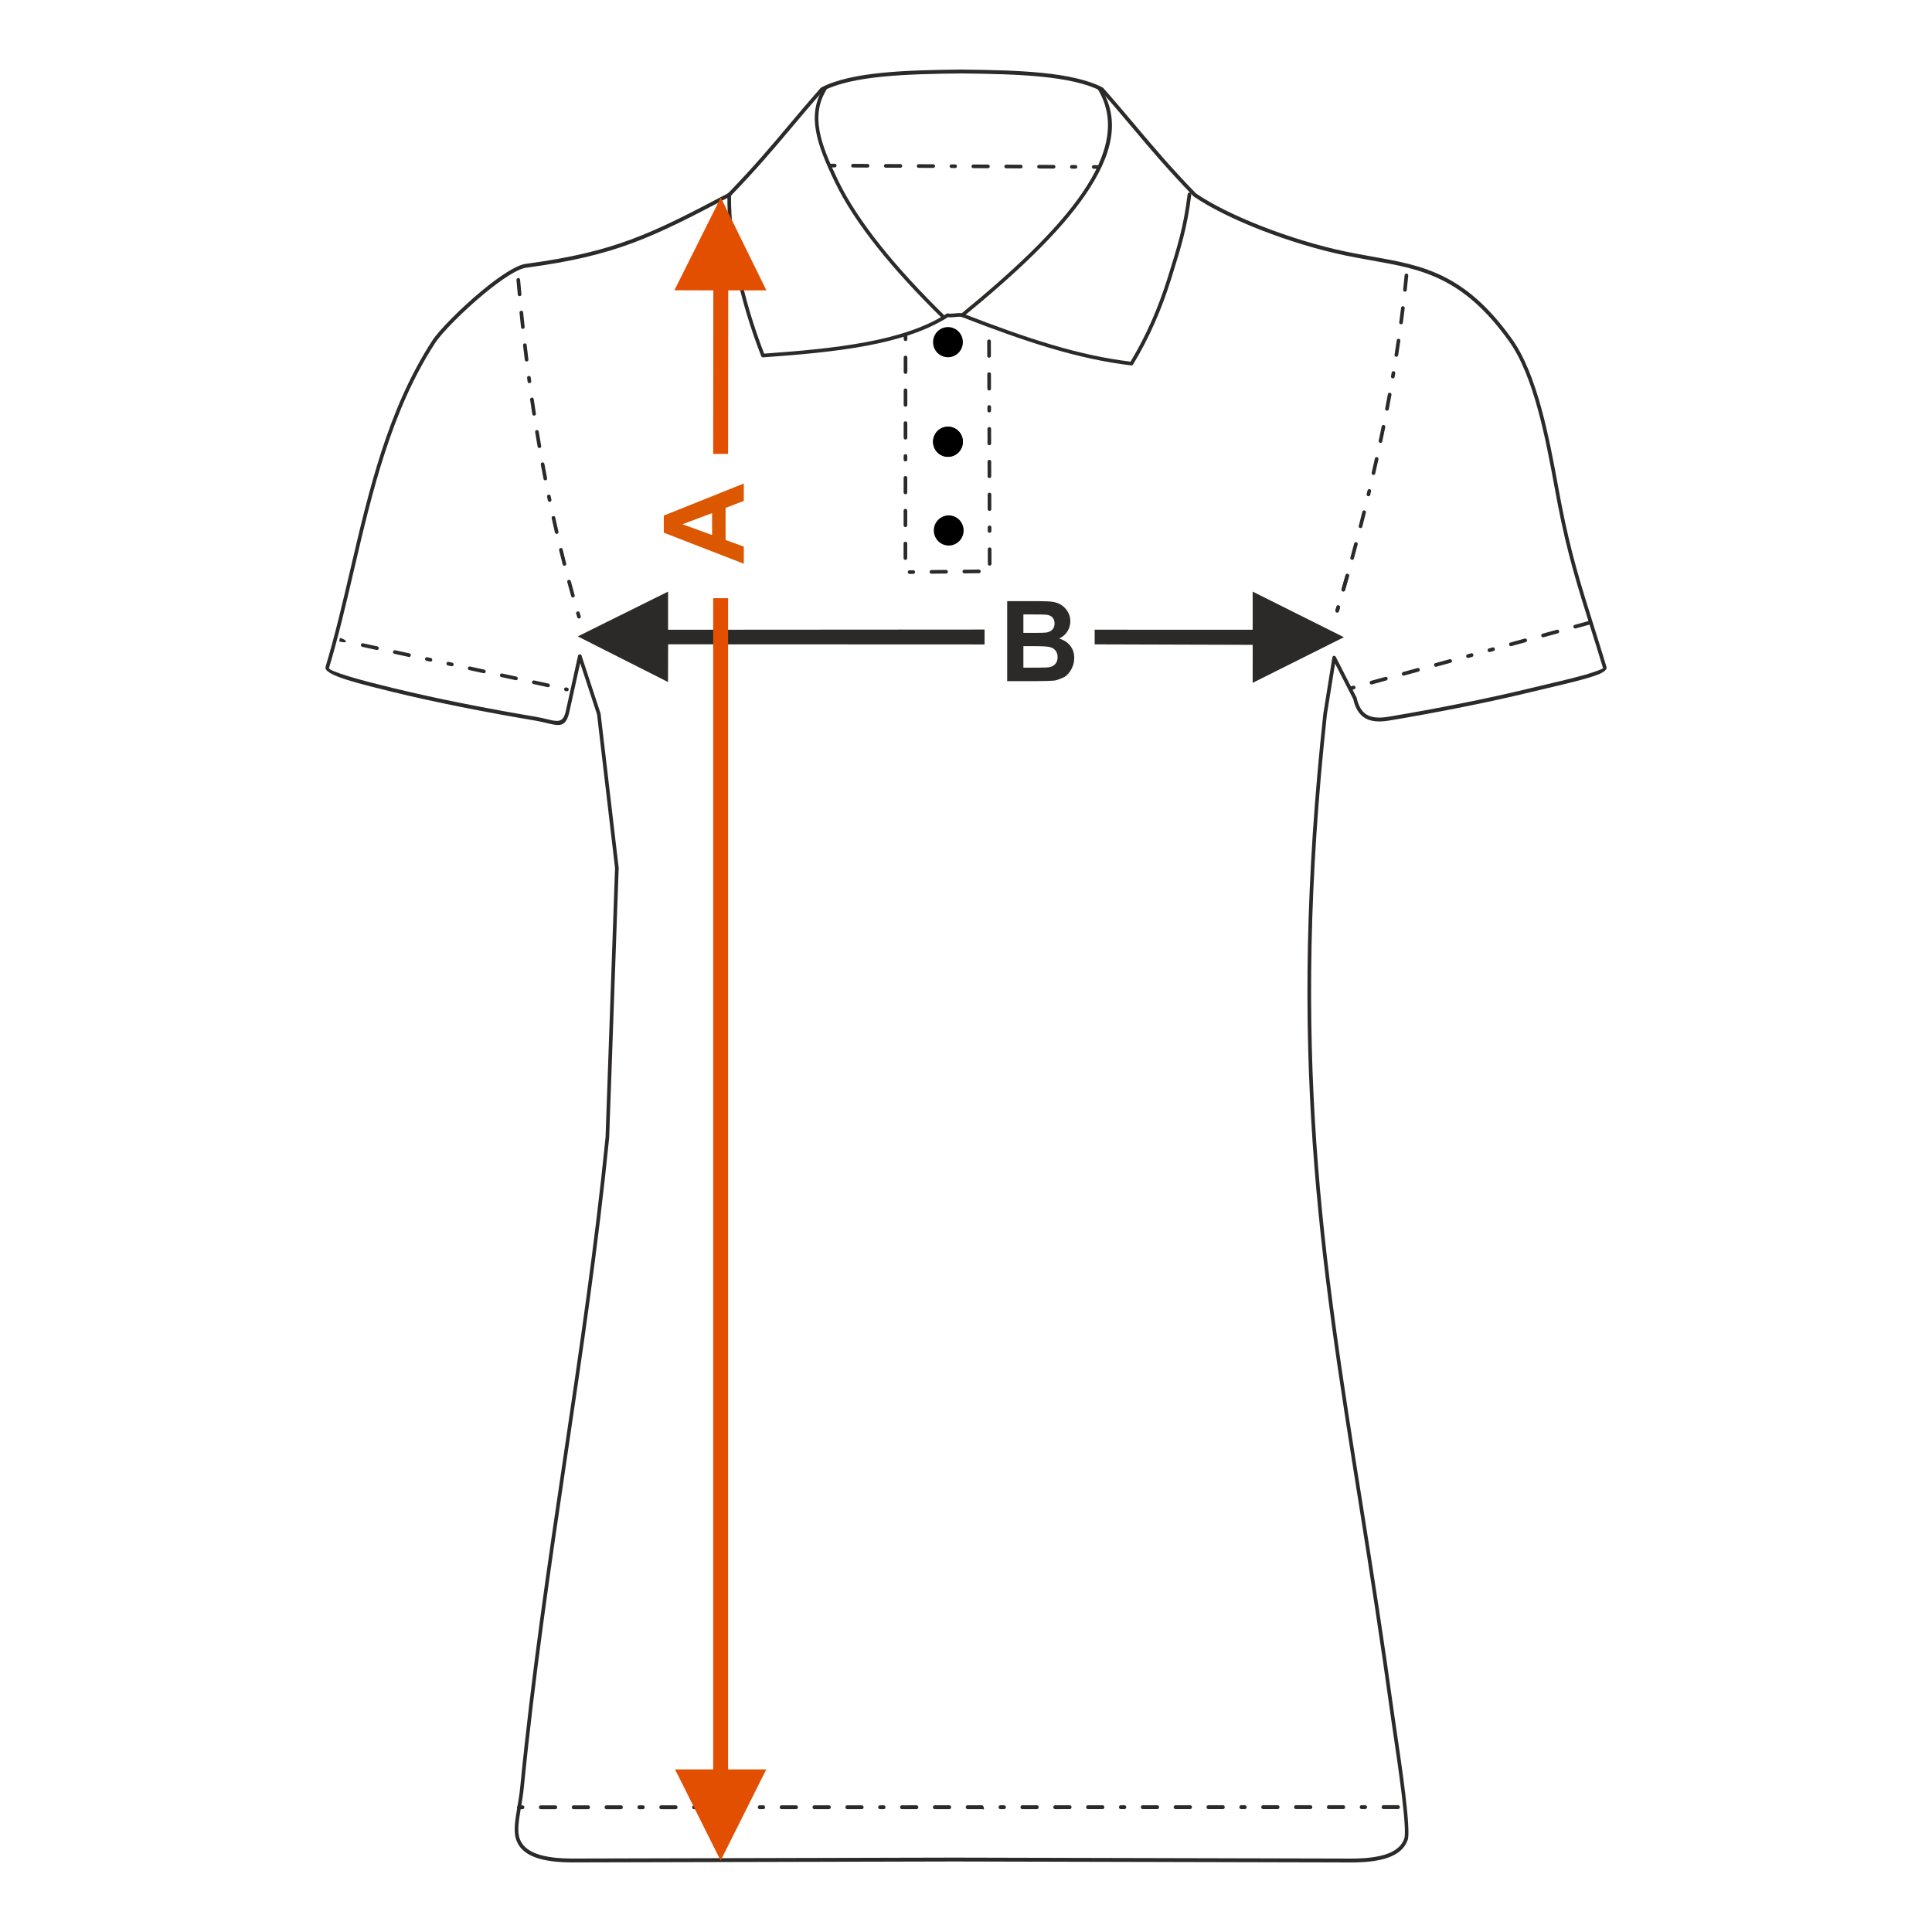 <?xml version="1.0" encoding="UTF-8"?>
<!DOCTYPE svg PUBLIC "-//W3C//DTD SVG 1.1//EN" "http://www.w3.org/Graphics/SVG/1.1/DTD/svg11.dtd">
<!-- Creator: CorelDRAW 2017 -->
<svg xmlns="http://www.w3.org/2000/svg" xml:space="preserve" width="1000px" height="1000px" version="1.1" style="shape-rendering:geometricPrecision; text-rendering:geometricPrecision; image-rendering:optimizeQuality; fill-rule:evenodd; clip-rule:evenodd"
viewBox="0 0 1000 1000"
 xmlns:xlink="http://www.w3.org/1999/xlink">
 <defs>
  <style type="text/css">
   <![CDATA[
    .fil4 {fill:none}
    .fil0 {fill:#2B2A29}
    .fil1 {fill:black}
    .fil2 {fill:#2B2A29;fill-rule:nonzero}
    .fil3 {fill:#2B2A29;fill-rule:nonzero}
    .fil5 {fill:#DB5800;fill-rule:nonzero}
    .fil6 {fill:#E34F00;fill-rule:nonzero}
   ]]>
  </style>
 </defs>
 <g id="Ebene_x0020_1">
  <path class="fil0" d="M497.814 38.025c-0.052,-0.001 -0.104,-0.005 -0.154,-0.015 -14.364,0.145 -28.475,0.437 -40.91,1.678 -12.375,1.235 -23.082,3.411 -30.706,7.32 -6.456,7.32 -11.724,13.58 -16.775,19.58 -9.105,10.819 -17.508,20.801 -31.194,34.993 -0.075,0.08 -0.16,0.142 -0.252,0.188 -20.096,10.592 -34.863,18.235 -50.421,24.015 -15.576,5.786 -31.9,9.691 -55.08,12.791 -4.658,0.623 -12.994,6.276 -21.435,13.231 -11.043,9.098 -22.168,20.367 -25.585,25.628 -22.872,35.21 -32.674,77.236 -42.188,118.027 -4.006,17.172 -7.96,34.128 -12.825,50.303 -0.236,0.786 4.054,2.4 10.197,4.304 6.646,2.061 15.411,4.231 23.283,6.15 11.236,2.739 23.11,5.308 34.449,7.587 14.729,2.961 28.537,5.432 38.9,7.159 2.279,0.379 4.257,0.856 5.993,1.274 5.554,1.339 8.37,2.016 9.739,-4.179l6.337 -28.647c0.118,-0.541 0.625,-0.878 1.132,-0.752 0.345,0.086 0.601,0.363 0.692,0.704l9.816 29.841c0.023,0.07 0.038,0.139 0.046,0.21l9.343 79.724c0.01,0.077 0.009,0.155 0.002,0.231l-4.919 139.513c-5.571,55.801 -13.712,110.724 -21.869,165.765 -8.321,56.138 -16.661,113.189 -22.311,170.687 -0.359,3.653 -0.952,7.146 -1.504,10.408 -1.093,6.458 -2.03,11.991 -0.637,15.933 1.27,3.593 4.199,6.148 8.719,7.814 4.692,1.731 11.065,2.504 19.04,2.486l202.49 -0.497c0.072,0 0.143,0.009 0.212,0.026l199.644 0.489c7.976,0.019 14.348,-0.754 19.041,-2.485 4.519,-1.667 7.449,-4.22 8.718,-7.815 1.67,-4.726 -3.371,-38.778 -5.814,-55.287 -0.486,-3.289 -0.878,-5.932 -1.055,-7.226 -5.354,-39.028 -11.031,-75.495 -16.451,-109.565 -20.584,-129.365 -37.483,-235.572 -18.578,-410.175l4.679 -29.166c0.049,-0.292 0.217,-0.559 0.48,-0.711 0.456,-0.266 1.027,-0.086 1.275,0.4l10.731 20.983c0.056,0.094 0.098,0.198 0.123,0.312 0.95,4.297 2.631,7.134 5.234,8.673 2.657,1.573 6.339,1.865 11.236,1.05 10.361,-1.726 24.165,-4.197 38.889,-7.156 11.342,-2.28 23.219,-4.85 34.461,-7.59 2.974,-0.724 5.765,-1.38 8.616,-2.05 8.864,-2.082 18.308,-4.301 24.052,-6.267 3.124,-1.068 5.075,-1.853 4.99,-2.137 -2.306,-7.67 -4.492,-14.621 -6.576,-21.248 -6.456,-20.541 -11.941,-37.986 -16.812,-63.327 -0.603,-3.139 -1.151,-6.11 -1.725,-9.218 -4.511,-24.441 -10.555,-57.182 -23.482,-75.284 -23.956,-33.541 -45.478,-37.36 -71.19,-41.921 -4.436,-0.787 -8.996,-1.596 -13.644,-2.565 -13.999,-2.917 -29.345,-7.594 -43.354,-13.041 -13.825,-5.375 -26.359,-11.508 -35.029,-17.449l-0.006 -0.003c-0.052,-0.037 -0.102,-0.078 -0.148,-0.126 -13.501,-14 -22.111,-24.219 -31.33,-35.161 -5.073,-6.02 -10.33,-12.26 -16.638,-19.413 -7.623,-3.909 -18.331,-6.084 -30.707,-7.319 -12.533,-1.251 -26.771,-1.538 -41.255,-1.682zm0.382 -2.003c14.4,0.146 28.548,0.439 41.043,1.687 12.674,1.265 23.66,3.515 31.512,7.586 0.113,0.059 0.211,0.138 0.29,0.233 6.421,7.28 11.691,13.534 16.774,19.566 9.191,10.907 17.774,21.095 31.173,34.993 8.551,5.845 20.92,11.891 34.582,17.202 13.914,5.41 29.16,10.057 43.073,12.956 4.716,0.983 9.211,1.78 13.584,2.556 26.117,4.633 47.978,8.512 72.384,42.685 13.197,18.479 19.289,51.482 23.837,76.118 0.618,3.355 1.21,6.56 1.718,9.202 4.847,25.216 10.316,42.61 16.753,63.091 2.091,6.649 4.285,13.626 6.584,21.272 0.503,1.675 -1.987,3.219 -6.208,4.663 -5.882,2.013 -15.343,4.236 -24.221,6.321 -3.128,0.734 -6.185,1.454 -8.603,2.042 -11.252,2.743 -23.156,5.319 -34.534,7.606 -14.691,2.952 -28.531,5.429 -38.947,7.164 -5.32,0.886 -9.392,0.525 -12.438,-1.279 -3.074,-1.817 -5.043,-5.037 -6.127,-9.841l-9.4 -18.381 -4.21 26.233c-18.871,174.309 -1.993,280.385 18.565,409.588 5.429,34.124 11.116,70.646 16.459,109.605 0.25,1.822 0.604,4.207 1.048,7.211 2.468,16.679 7.561,51.084 5.718,56.3 -1.48,4.192 -4.796,7.134 -9.869,9.004 -4.9,1.808 -11.475,2.615 -19.653,2.596l-202.49 -0.497c-0.049,0 -0.098,-0.004 -0.145,-0.012l-199.711 0.49c-8.178,0.02 -14.752,-0.788 -19.653,-2.595 -5.073,-1.871 -8.389,-4.813 -9.869,-9.004 -1.574,-4.454 -0.594,-10.241 0.55,-16.994 0.543,-3.21 1.126,-6.649 1.48,-10.258 5.653,-57.512 13.999,-114.608 22.326,-170.79 8.148,-54.98 16.281,-109.843 21.853,-165.65l4.912 -139.371 -9.322 -79.564 -8.73 -26.542 -5.597 25.302c-1.799,8.136 -5.226,7.311 -11.989,5.681 -1.716,-0.413 -3.673,-0.885 -5.868,-1.251 -10.419,-1.736 -24.263,-4.212 -38.959,-7.167 -11.373,-2.286 -23.274,-4.86 -34.523,-7.602 -7.88,-1.921 -16.661,-4.095 -23.386,-6.18 -7.23,-2.242 -12.146,-4.581 -11.466,-6.847 4.839,-16.09 8.789,-33.022 12.788,-50.169 9.555,-40.966 19.399,-83.174 42.469,-118.687 3.508,-5.4 14.809,-16.87 25.984,-26.077 8.673,-7.147 17.33,-12.968 22.357,-13.64 23.049,-3.083 39.255,-6.956 54.688,-12.689 15.412,-5.726 30.105,-13.327 50.087,-23.858 13.56,-14.068 21.931,-24.013 30.999,-34.787 5.059,-6.012 10.34,-12.285 16.911,-19.733 0.079,-0.095 0.177,-0.174 0.29,-0.233 7.851,-4.072 18.837,-6.322 31.512,-7.586 12.602,-1.259 26.884,-1.546 41.41,-1.691 0.07,-0.001 0.139,0.006 0.205,0.022z"/>
  <path class="fil0" d="M268.577 934.443c-0.492,0 -0.896,0.403 -0.94,0.91 -0.056,0.598 0.391,1.104 0.94,1.104l1.887 0c0.492,0 0.896,-0.403 0.94,-0.911 0.055,-0.597 -0.391,-1.103 -0.94,-1.103l-1.887 0zm455.043 1.926c0.491,0 0.895,-0.402 0.939,-0.91 0.056,-0.598 -0.391,-1.103 -0.939,-1.103l-7.553 0.002c-0.492,0 -0.896,0.403 -0.939,0.91 -0.057,0.598 0.39,1.104 0.939,1.104l7.553 -0.003zm-16.994 0.006c0.492,0 0.896,-0.403 0.94,-0.911 0.056,-0.598 -0.391,-1.103 -0.94,-1.103l-1.888 0c-0.491,0 -0.896,0.403 -0.939,0.911 -0.056,0.598 0.39,1.103 0.939,1.103l1.888 0zm-11.329 0.003c0.492,0 0.896,-0.403 0.94,-0.911 0.056,-0.598 -0.391,-1.103 -0.94,-1.103l-7.552 0.001c-0.492,0 -0.896,0.403 -0.939,0.911 -0.057,0.598 0.39,1.103 0.939,1.103l7.552 -0.001zm-16.993 0.004c0.492,0 0.896,-0.403 0.94,-0.911 0.055,-0.598 -0.391,-1.103 -0.94,-1.103l-7.553 0.002c-0.491,0 -0.896,0.402 -0.939,0.91 -0.056,0.598 0.391,1.103 0.939,1.103l7.553 -0.001zm-16.994 0.004c0.493,0 0.897,-0.403 0.94,-0.911 0.057,-0.597 -0.391,-1.103 -0.94,-1.103l-7.551 0.002c-0.493,0 -0.897,0.402 -0.94,0.91 -0.057,0.598 0.391,1.103 0.94,1.103l7.551 -0.001zm-16.992 0.004c0.491,0 0.896,-0.403 0.939,-0.911 0.056,-0.597 -0.391,-1.103 -0.939,-1.103l-1.889 0c-0.492,0 -0.896,0.403 -0.939,0.911 -0.057,0.597 0.391,1.103 0.939,1.103l1.889 0zm-11.33 0.002c0.493,0 0.896,-0.402 0.94,-0.91 0.056,-0.598 -0.391,-1.103 -0.94,-1.103l-7.552 0.001c-0.492,0 -0.896,0.403 -0.94,0.911 -0.056,0.598 0.392,1.103 0.94,1.103l7.552 -0.002zm-16.993 0.004c0.492,0 0.896,-0.402 0.94,-0.91 0.056,-0.598 -0.392,-1.103 -0.94,-1.103l-7.552 0.001c-0.492,0 -0.896,0.403 -0.94,0.91 -0.056,0.598 0.391,1.104 0.94,1.104l7.552 -0.002zm-16.993 0.003c0.492,0 0.896,-0.402 0.939,-0.91 0.057,-0.598 -0.39,-1.103 -0.939,-1.103l-7.553 0.001c-0.491,0 -0.895,0.403 -0.939,0.911 -0.056,0.598 0.391,1.103 0.939,1.103l7.553 -0.002zm-16.993 0.004c0.491,0 0.895,-0.402 0.939,-0.91 0.056,-0.598 -0.391,-1.103 -0.939,-1.103l-1.888 0c-0.493,0 -0.896,0.402 -0.94,0.91 -0.056,0.598 0.391,1.103 0.94,1.103l1.888 0zm-11.329 0.002c0.491,0 0.896,-0.403 0.939,-0.911 0.057,-0.597 -0.391,-1.103 -0.939,-1.103l-7.553 0.001c-0.491,0 -0.895,0.403 -0.94,0.911 -0.055,0.598 0.392,1.103 0.94,1.103l7.553 -0.001zm-16.993 0.003c0.491,0 0.895,-0.403 0.939,-0.91 0.056,-0.598 -0.391,-1.104 -0.939,-1.104l-7.553 0.001c-0.492,0 -0.896,0.403 -0.939,0.911 -0.057,0.598 0.39,1.103 0.939,1.103l7.553 -0.001zm-16.994 0.003c0.492,0 0.896,-0.402 0.939,-0.911 0.057,-0.598 -0.39,-1.103 -0.939,-1.103l-7.553 0.001c-0.491,0 -0.895,0.403 -0.939,0.911 -0.056,0.597 0.391,1.103 0.939,1.103l7.553 -0.001zm-16.993 0.003c0.491,0 0.895,-0.403 0.939,-0.911 0.056,-0.598 -0.391,-1.103 -0.939,-1.103l-1.888 0c-0.492,0 -0.896,0.403 -0.94,0.911 -0.056,0.598 0.391,1.103 0.94,1.103l1.888 0zm-11.329 0.002c0.491,0 0.896,0.384 0.939,-0.124 0.056,-0.598 -0.39,-1.89 -0.939,-1.89l-7.553 0.001c-0.491,0 -0.896,0.402 -0.939,0.91 -0.056,0.598 0.39,1.103 0.939,1.103l7.553 0zm-16.994 0.003c0.492,0 0.896,-0.403 0.94,-0.911 0.056,-0.598 -0.391,-1.103 -0.94,-1.103l-7.552 0.001c-0.492,0 -0.896,0.403 -0.939,0.91 -0.057,0.598 0.39,1.104 0.939,1.104l7.552 -0.001zm-16.993 0.002c0.492,0 0.896,-0.402 0.94,-0.91 0.055,-0.598 -0.391,-1.103 -0.94,-1.103l-7.553 0.001c-0.491,0 -0.896,0.403 -0.939,0.911 -0.056,0.597 0.391,1.103 0.939,1.103l7.553 -0.002zm-16.994 0.003c0.493,0 0.897,-0.402 0.94,-0.91 0.057,-0.598 -0.391,-1.103 -0.94,-1.103l-1.888 0c-0.491,0 -0.895,0.402 -0.939,0.91 -0.056,0.598 0.391,1.103 0.939,1.103l1.888 0zm-11.328 0.002c0.491,0 0.895,-0.402 0.939,-0.91 0.056,-0.598 -0.391,-1.104 -0.939,-1.104l-7.553 0.002c-0.491,0 -0.896,0.402 -0.939,0.91 -0.057,0.598 0.391,1.103 0.939,1.103l7.553 -0.001zm-16.994 0.003c0.493,0 0.896,-0.402 0.94,-0.91 0.056,-0.598 -0.391,-1.103 -0.94,-1.103l-7.552 0c-0.492,0 -0.896,0.404 -0.939,0.911 -0.057,0.598 0.391,1.104 0.939,1.104l7.552 -0.002zm-16.993 0.003c0.492,0 0.896,-0.402 0.94,-0.91 0.056,-0.598 -0.392,-1.103 -0.94,-1.103l-7.552 0.001c-0.492,0 -0.896,0.402 -0.94,0.91 -0.056,0.598 0.391,1.104 0.94,1.104l7.552 -0.002zm-16.993 0.003c0.492,0 0.896,-0.403 0.939,-0.911 0.057,-0.597 -0.39,-1.103 -0.939,-1.103l-1.888 0c-0.492,0 -0.896,0.403 -0.94,0.911 -0.056,0.598 0.392,1.103 0.94,1.103l1.888 0zm-11.329 0.002c0.492,0 0.896,-0.402 0.94,-0.91 0.056,-0.598 -0.392,-1.103 -0.94,-1.103l-7.552 0c-0.493,0 -0.896,0.403 -0.94,0.911 -0.056,0.598 0.391,1.103 0.94,1.103l7.552 -0.001zm-16.993 0.003c0.492,0 0.896,-0.402 0.939,-0.91 0.057,-0.599 -0.391,-1.104 -0.939,-1.104l-7.553 0.001c-0.491,0 -0.895,0.403 -0.94,0.911 -0.055,0.597 0.392,1.103 0.94,1.103l7.553 -0.001zm-16.993 0.003c0.491,0 0.895,-0.403 0.939,-0.911 0.056,-0.597 -0.391,-1.103 -0.939,-1.103l-7.553 0.002c-0.492,0 -0.896,0.402 -0.939,0.91 -0.057,0.597 0.39,1.103 0.939,1.103l7.553 -0.001zm-16.994 0.003c0.492,0 0.896,-0.403 0.939,-0.911 0.057,-0.597 -0.39,-1.103 -0.939,-1.103l-1.888 0c-0.492,0 -0.896,0.403 -0.94,0.91 -0.056,0.598 0.391,1.104 0.94,1.104l1.888 0zm-11.329 0.002c0.492,0 0.896,-0.403 0.939,-0.911 0.057,-0.598 -0.39,-1.103 -0.939,-1.103l-7.552 0.001c-0.492,0 -0.896,0.403 -0.94,0.911 -0.056,0.597 0.391,1.103 0.94,1.103l7.552 -0.001zm-16.993 0.002c0.491,0 0.896,-0.402 0.939,-0.91 0.056,-0.598 -0.39,-1.103 -0.939,-1.103l-7.553 0.001c-0.491,0 -0.896,0.403 -0.939,0.911 -0.056,0.597 0.39,1.103 0.939,1.103l7.553 -0.002zm-16.994 0.003c0.492,0 0.896,-0.402 0.94,-0.91 0.056,-0.597 -0.391,-1.103 -0.94,-1.103l-7.552 0.001c-0.492,0 -0.896,0.403 -0.939,0.911 -0.057,0.598 0.39,1.103 0.939,1.103l7.552 -0.002z"/>
  <path class="fil0" d="M376.479 100.697c0.001,-0.519 0.425,-0.938 0.944,-0.936 0.519,0.001 0.938,0.425 0.937,0.944 -0.059,14.816 1.545,25.543 4.537,40.011 2.946,14.25 7.241,28.347 12.619,42.318 18.44,-1.305 36.505,-2.901 52.698,-5.936 16.336,-3.062 30.777,-7.588 41.79,-14.76 0.276,-0.179 0.609,-0.195 0.89,-0.073 0.562,0.2 1.954,0.072 3.338,-0.055 1.605,-0.148 3.204,-0.294 4.138,0.068 16.511,6.405 31.465,11.835 45.748,16.073 14.049,4.168 27.45,7.184 41.047,8.842 8.145,-13.509 14.457,-28.088 19.26,-43.546 4.866,-15.665 8.185,-25.861 10.293,-43.143 0.06,-0.516 0.529,-0.887 1.047,-0.826 0.516,0.061 0.886,0.53 0.826,1.047 -2.12,17.382 -5.462,27.688 -10.367,43.475 -4.899,15.769 -11.362,30.643 -19.726,44.421 -0.173,0.346 -0.549,0.565 -0.955,0.518 -13.909,-1.655 -27.596,-4.721 -41.956,-8.98 -14.327,-4.252 -29.329,-9.699 -45.896,-16.126 -0.526,-0.203 -1.904,-0.077 -3.289,0.051 -1.374,0.125 -2.753,0.252 -3.727,0.061 -11.195,7.188 -25.729,11.732 -42.114,14.803 -16.502,3.093 -34.878,4.698 -53.609,6.015 -0.4,0.025 -0.788,-0.208 -0.94,-0.601 -5.532,-14.277 -9.944,-28.691 -12.959,-43.27 -3.015,-14.585 -4.633,-25.44 -4.574,-40.395z"/>
  <path class="fil0" d="M430.168 84.749c-1.257,0 -1.241,1.887 -0.01,1.887l1.888 0.011c1.256,0 1.241,-1.888 0.01,-1.888l-1.888 -0.01zm137.901 2.625c1.256,0 1.241,-1.887 0.01,-1.887l-1.966 -0.011c-1.258,0 -1.242,1.887 -0.011,1.887l1.967 0.011zm-11.407 -0.062c1.257,0 1.241,-1.887 0.01,-1.887l-1.888 -0.011c-1.258,0 -1.242,1.888 -0.011,1.888l1.889 0.01zm-11.33 -0.061c1.258,0 1.242,-1.888 0.011,-1.888l-7.553 -0.04c-1.257,0 -1.241,1.887 -0.01,1.887l7.552 0.041zm-16.993 -0.091c1.257,0 1.242,-1.888 0.011,-1.888l-7.553 -0.04c-1.258,0 -1.242,1.888 -0.01,1.888l7.552 0.04zm-16.993 -0.091c1.257,0 1.241,-1.888 0.01,-1.888l-7.553 -0.04c-1.257,0 -1.241,1.887 -0.009,1.887l7.552 0.041zm-16.993 -0.091c1.256,0 1.241,-1.888 0.01,-1.888l-1.888 -0.01c-1.258,0 -1.242,1.888 -0.01,1.888l1.888 0.01zm-11.329 -0.061c1.257,0 1.241,-1.887 0.01,-1.887l-7.553 -0.04c-1.257,0 -1.241,1.887 -0.01,1.887l7.553 0.04zm-16.993 -0.089c1.256,0 1.241,-1.888 0.009,-1.888l-7.552 -0.041c-1.257,0 -1.242,1.889 -0.01,1.889l7.553 0.04zm-16.993 -0.091c1.256,0 1.241,-1.887 0.01,-1.887l-7.552 -0.04c-1.258,0 -1.242,1.887 -0.01,1.887l7.552 0.04z"/>
  <path class="fil0" d="M426.127 45.528c0.271,-0.444 0.851,-0.584 1.295,-0.313 0.443,0.271 0.584,0.85 0.313,1.295 -8.257,13.502 -3.106,27.802 6.052,46.843 10.212,21.232 29.766,45.172 55.459,70.313 0.371,0.364 0.375,0.961 0.011,1.331 -0.363,0.37 -0.961,0.376 -1.331,0.011 -25.837,-25.283 -45.521,-49.397 -55.836,-70.843 -9.44,-19.627 -14.59,-34.529 -5.963,-48.637z"/>
  <path class="fil0" d="M567.793 45.544c-0.279,-0.438 0.08,-0.389 0.518,-0.668 0.438,-0.278 1.019,-0.15 1.298,0.288 10.76,16.835 6.112,35.226 -7.741,55.531 -13.699,20.079 -36.657,41.441 -63.24,63.191 -0.403,0.33 -0.997,0.271 -1.327,-0.132 -0.33,-0.403 -0.271,-0.999 0.132,-1.329 26.464,-21.653 49.303,-42.894 62.878,-62.793 13.421,-19.671 17.758,-38.01 7.482,-54.088z"/>
  <path class="fil0" d="M298.778 319.481c0.349,1.168 2.144,0.689 1.809,-0.539l-0.535 -1.807c-0.352,-1.173 -2.144,-0.69 -1.812,0.532l0.538 1.814zm-3.148 -10.899c0.321,1.18 2.15,0.71 1.818,-0.509 -0.678,-2.421 -1.344,-4.846 -1.998,-7.273 -0.329,-1.208 -2.147,-0.702 -1.823,0.49 0.655,2.435 1.323,4.865 2.003,7.292zm-4.399 -16.437c0.338,1.239 2.147,0.697 1.829,-0.466 -0.619,-2.437 -1.228,-4.875 -1.826,-7.318 -0.345,-1.261 -2.146,-0.692 -1.835,0.448 0.599,2.449 1.211,4.893 1.832,7.336zm-4.019 -16.533c0.203,1.118 2.082,0.908 1.84,-0.423 -0.565,-2.451 -1.122,-4.903 -1.663,-7.358 -0.208,-1.14 -2.083,-0.904 -1.844,0.406 0.551,2.459 1.101,4.919 1.667,7.375zm-3.652 -16.616c0.212,1.165 2.082,0.897 1.849,-0.385l-0.383 -1.847c-0.213,-1.171 -2.081,-0.897 -1.849,0.38l0.383 1.852zm-2.237 -11.12c0.218,1.198 2.081,0.891 1.855,-0.357 -0.478,-2.469 -0.948,-4.941 -1.404,-7.413 -0.222,-1.221 -2.081,-0.888 -1.857,0.341 0.465,2.478 0.927,4.954 1.406,7.429zm-3.069 -16.733c0.226,1.245 2.08,0.883 1.861,-0.321 -0.427,-2.478 -0.844,-4.957 -1.256,-7.439 -0.229,-1.265 -2.077,-0.878 -1.863,0.305 0.407,2.487 0.83,4.971 1.258,7.455zm-2.741 -16.788c0.234,1.288 2.078,0.874 1.866,-0.286 -0.365,-2.488 -0.75,-4.973 -1.115,-7.462 -0.238,-1.308 -2.075,-0.87 -1.868,0.27 0.358,2.496 0.75,4.985 1.117,7.478zm-2.429 -16.836c0.103,1.138 1.993,1.089 1.871,-0.253l-0.251 -1.869c-0.104,-1.143 -1.994,-1.088 -1.872,0.249l0.252 1.873zm-1.455 -11.245c0.105,1.164 1.993,1.082 1.874,-0.232 -0.308,-2.496 -0.609,-4.993 -0.899,-7.491 -0.108,-1.181 -1.993,-1.081 -1.875,0.217 0.29,2.503 0.591,5.005 0.9,7.506zm-1.951 -16.897c0.11,1.202 1.994,1.076 1.878,-0.201 -0.267,-2.501 -0.527,-5.003 -0.779,-7.505 -0.111,-1.217 -1.993,-1.07 -1.879,0.188 0.251,2.506 0.513,5.013 0.78,7.518zm-1.685 -16.923c0.112,1.236 1.992,1.069 1.879,-0.173 -0.23,-2.505 -0.453,-5.011 -0.669,-7.517 -0.114,-1.251 -1.993,-1.066 -1.881,0.161 0.215,2.51 0.44,5.019 0.671,7.529z"/>
  <path class="fil0" d="M691.223 315.823c-0.334,1.223 1.459,1.705 1.81,0.534l0.535 -1.812c0.333,-1.222 -1.461,-1.704 -1.812,-0.532l-0.533 1.81zm3.162 -10.871c-0.334,1.228 1.496,1.691 1.815,0.52 0.693,-2.423 1.374,-4.848 2.061,-7.272 0.332,-1.218 -1.497,-1.689 -1.818,-0.508 -0.705,2.41 -1.366,4.844 -2.058,7.26zm4.568 -16.354c-0.327,1.199 1.494,1.698 1.821,0.495 0.661,-2.431 1.315,-4.864 1.963,-7.299 0.322,-1.185 -1.494,-1.701 -1.826,-0.484 -0.646,2.431 -1.299,4.861 -1.958,7.288zm4.341 -16.415c-0.317,1.165 1.492,1.703 1.829,0.469l1.854 -7.328c0.315,-1.152 -1.491,-1.706 -1.831,-0.457l-1.852 7.316zm4.096 -16.478c-0.309,1.133 1.49,1.711 1.836,0.442l0.44 -1.839c0.23,-1.261 -1.513,-1.622 -1.837,-0.437l-0.439 1.834zm2.586 -11.019c-0.241,1.329 1.637,1.543 1.841,0.421 0.561,-2.457 1.109,-4.915 1.659,-7.375 0.239,-1.311 -1.637,-1.545 -1.844,-0.407 -0.541,2.456 -1.095,4.91 -1.656,7.361zm3.646 -16.58c-0.233,1.289 1.637,1.549 1.848,0.389 0.519,-2.466 1.03,-4.935 1.53,-7.405 0.23,-1.268 -1.637,-1.553 -1.851,-0.373 -0.501,2.464 -1.009,4.927 -1.527,7.389zm3.348 -16.643c-0.226,1.246 1.637,1.555 1.855,0.355 0.476,-2.474 0.937,-4.953 1.389,-7.432 0.223,-1.225 -1.635,-1.562 -1.858,-0.338 -0.452,2.474 -0.91,4.947 -1.386,7.415zm3.026 -16.701c-0.218,1.198 1.634,1.567 1.862,0.316l0.315 -1.864c0.217,-1.192 -1.633,-1.567 -1.862,-0.311l-0.315 1.859zm1.823 -11.167c-0.212,1.164 1.633,1.575 1.867,0.289 0.385,-2.492 0.764,-4.983 1.128,-7.477 0.207,-1.141 -1.631,-1.578 -1.869,-0.271 -0.367,2.489 -0.742,4.974 -1.126,7.459zm2.426 -16.799c-0.121,1.337 1.769,1.392 1.872,0.249 0.328,-2.5 0.647,-4.999 0.953,-7.502 0.119,-1.31 -1.767,-1.397 -1.874,-0.228 -0.307,2.495 -0.623,4.988 -0.951,7.481zm2.024 -16.847c-0.116,1.276 1.768,1.403 1.877,0.201 0.268,-2.508 0.522,-5.015 0.764,-7.525 0.113,-1.251 -1.769,-1.405 -1.881,-0.179 -0.241,2.502 -0.494,5.003 -0.76,7.503z"/>
  <path class="fil0" d="M469.651 173.698c0,-1.244 -1.887,-1.243 -1.887,-0.002l-0.002 1.889c0,1.243 1.888,1.241 1.888,0l0.001 -1.887zm43.212 2.953c0,-1.237 -1.887,-1.242 -1.887,0.006l0.022 7.553c0,1.237 1.887,1.241 1.887,-0.007l-0.022 -7.552zm0.05 16.993c0,-1.237 -1.888,-1.241 -1.888,0.006l0.021 7.553c0,1.237 1.888,1.241 1.888,-0.006l-0.021 -7.553zm0.048 16.994c0,-1.238 -1.887,-1.242 -1.887,0.006l0.005 1.888c0,1.237 1.888,1.242 1.888,-0.006l-0.006 -1.888zm0.033 11.328c0,-1.237 -1.888,-1.241 -1.888,0.006l0.022 7.553c0,1.238 1.888,1.242 1.888,-0.006l-0.022 -7.553zm0.049 16.994c0,-1.238 -1.888,-1.242 -1.888,0.006l0.021 7.552c0,1.238 1.888,1.242 1.888,-0.005l-0.021 -7.553zm0.048 16.993c0,-1.237 -1.888,-1.242 -1.888,0.006l0.022 7.552c0,1.238 1.888,1.243 1.888,-0.005l-0.022 -7.553zm0.048 16.994c0,-1.238 -1.887,-1.243 -1.887,0.005l0.005 1.889c0,1.237 1.887,1.241 1.887,-0.006l-0.005 -1.888zm0.032 11.329c0,-1.238 -1.888,-1.242 -1.888,0.006l0.022 7.552c0,1.237 1.887,1.241 1.887,-0.006l-0.021 -7.552zm-6.489 12.41c1.219,0 1.249,-1.887 -0.021,-1.887l-7.552 0.079c-1.219,0 -1.249,1.888 0.02,1.888l7.553 -0.08zm-16.993 0.178c1.219,0 1.25,-1.887 -0.021,-1.887l-7.551 0.079c-1.219,0 -1.249,1.888 0.02,1.888l7.552 -0.08zm-16.992 0.178c1.219,0 1.249,-1.887 -0.021,-1.887l-1.887 0.019c-1.219,0 -1.249,1.888 0.02,1.888l1.888 -0.02zm-5.01 -8.169c0,1.244 1.887,1.242 1.887,0.001l0.005 -7.552c0,-1.244 -1.887,-1.242 -1.887,-0.002l-0.005 7.553zm0.012 -16.993c0,1.243 1.888,1.242 1.888,0.001l0.004 -7.553c0,-1.243 -1.887,-1.242 -1.887,-0.001l-0.005 7.553zm0.012 -16.994c0,1.244 1.887,1.243 1.887,0.002l0.005 -7.553c0,-1.244 -1.887,-1.242 -1.887,-0.002l-0.005 7.553zm0.011 -16.993c0,1.244 1.887,1.242 1.887,0.001l0.001 -1.888c0,-1.243 -1.887,-1.242 -1.887,-0.001l-0.001 1.888zm0.007 -11.329c0,1.244 1.887,1.242 1.887,0.002l0.006 -7.553c0,-1.244 -1.888,-1.243 -1.888,-0.002l-0.005 7.553zm0.011 -16.993c0,1.244 1.888,1.242 1.888,0.001l0.005 -7.553c0,-1.243 -1.887,-1.242 -1.887,-0.001l-0.006 7.553zm0.011 -16.994c0,1.245 1.888,1.243 1.888,0.002l0.005 -7.553c0,-1.244 -1.887,-1.242 -1.887,-0.001l-0.006 7.552z"/>
  <path class="fil1" d="M490.665 169.296c4.26,0 7.713,3.494 7.713,7.805 0,4.311 -3.453,7.806 -7.713,7.806 -4.259,0 -7.712,-3.495 -7.712,-7.806 0,-4.311 3.453,-7.805 7.712,-7.805z"/>
  <path class="fil1" d="M490.665 220.859c4.26,0 7.713,3.494 7.713,7.804 0,4.311 -3.453,7.806 -7.713,7.806 -4.259,0 -7.712,-3.495 -7.712,-7.806 0,-4.31 3.453,-7.804 7.712,-7.804zm4.112 3.606c-1.049,-1.061 -2.502,-1.718 -4.112,-1.718 -1.608,0 -3.062,0.657 -4.111,1.718 -1.058,1.07 -1.713,2.556 -1.713,4.198 0,1.644 0.655,3.129 1.713,4.2 1.049,1.061 2.503,1.718 4.111,1.718 1.61,0 3.063,-0.657 4.112,-1.718 1.058,-1.071 1.713,-2.556 1.713,-4.2 0,-1.642 -0.655,-3.128 -1.713,-4.198z"/>
  <path class="fil2" d="M175.549 332.01c4.836,1.324 4.41,-0.755 0.402,-1.846l-0.402 1.846zm117.677 25.771c1.304,0.237 1.546,-1.636 0.401,-1.845l-0.516 -0.112c-1.303,-0.237 -1.546,1.636 -0.4,1.845l0.515 0.112zm-9.742 -2.117c1.305,0.237 1.546,-1.637 0.401,-1.846l-7.38 -1.604c-1.305,-0.237 -1.546,1.636 -0.401,1.845l7.38 1.605zm-16.606 -3.611c1.304,0.237 1.546,-1.636 0.4,-1.845l-7.38 -1.604c-1.304,-0.237 -1.546,1.637 -0.401,1.846l7.381 1.603zm-16.607 -3.608c1.305,0.237 1.547,-1.637 0.402,-1.845l-7.38 -1.604c-1.305,-0.237 -1.547,1.637 -0.402,1.845l7.38 1.604zm-16.605 -3.608c1.304,0.237 1.546,-1.637 0.401,-1.846l-1.845 -0.401c-1.304,-0.236 -1.546,1.637 -0.401,1.846l1.845 0.401zm-11.07 -2.406c1.304,0.237 1.546,-1.637 0.4,-1.845l-1.844 -0.401c-1.304,-0.236 -1.546,1.637 -0.401,1.845l1.845 0.401zm-11.07 -2.405c1.304,0.237 1.546,-1.637 0.401,-1.845l-7.38 -1.604c-1.305,-0.237 -1.547,1.636 -0.402,1.845l7.381 1.604zm-16.606 -3.609c1.305,0.237 1.546,-1.636 0.402,-1.845l-7.381 -1.604c-1.304,-0.237 -1.546,1.637 -0.401,1.845l7.38 1.604z"/>
  <path class="fil2" d="M822.987 323.239c1.176,-0.296 0.768,-2.171 -0.509,-1.85l-7.398 2.034c-1.176,0.296 -0.768,2.17 0.508,1.849l7.399 -2.033zm-124.443 32.199c-1.176,0.296 -0.768,2.171 0.508,1.85l1.851 -0.509c1.175,-0.295 0.767,-2.171 -0.509,-1.849l-1.85 0.508zm11.099 -3.049c-1.176,0.296 -0.768,2.171 0.509,1.849l7.399 -2.034c1.175,-0.296 0.767,-2.17 -0.508,-1.849l-7.4 2.034zm16.649 -4.575c-1.176,0.296 -0.768,2.171 0.508,1.85l7.399 -2.033c1.176,-0.296 0.768,-2.171 -0.508,-1.849l-7.399 2.032zm16.648 -4.573c-1.176,0.295 -0.768,2.171 0.508,1.849l7.4 -2.033c1.175,-0.296 0.767,-2.171 -0.509,-1.849l-7.399 2.033zm16.648 -4.574c-1.176,0.296 -0.768,2.171 0.508,1.849l1.85 -0.508c1.176,-0.296 0.768,-2.17 -0.509,-1.849l-1.849 0.508zm11.098 -3.049c-1.175,0.296 -0.767,2.171 0.509,1.849l1.85 -0.507c1.175,-0.296 0.767,-2.171 -0.509,-1.85l-1.85 0.508zm11.099 -3.049c-1.176,0.295 -0.768,2.171 0.508,1.849l7.399 -2.032c1.175,-0.297 0.768,-2.171 -0.508,-1.85l-7.399 2.033zm16.647 -4.573c-1.176,0.296 -0.768,2.171 0.509,1.849l7.399 -2.033c1.175,-0.296 0.768,-2.171 -0.509,-1.849l-7.399 2.033z"/>
  <path class="fil1" d="M490.665 220.83c4.26,0 7.713,3.494 7.713,7.805 0,4.311 -3.453,7.806 -7.713,7.806 -4.259,0 -7.712,-3.495 -7.712,-7.806 0,-4.311 3.453,-7.805 7.712,-7.805z"/>
  <path class="fil1" d="M491.054 266.759c4.259,0 7.713,3.495 7.713,7.805 0,4.311 -3.454,7.806 -7.713,7.806 -4.26,0 -7.712,-3.495 -7.712,-7.806 0,-4.31 3.452,-7.805 7.712,-7.805z"/>
  <path class="fil3" d="M521.317 311.153l16.563 0c3.287,0 5.726,0.136 7.337,0.405 1.619,0.28 3.056,0.849 4.328,1.707 1.272,0.868 2.333,2.014 3.182,3.451 0.848,1.436 1.272,3.056 1.272,4.84 0,1.928 -0.52,3.711 -1.562,5.322 -1.041,1.619 -2.458,2.824 -4.242,3.634 2.517,0.742 4.444,1.996 5.804,3.77 1.35,1.774 2.025,3.856 2.025,6.256 0,1.89 -0.434,3.722 -1.311,5.505 -0.877,1.784 -2.074,3.21 -3.596,4.28 0,0 -3.385,1.717 -5.611,1.967 -1.389,0.145 -4.753,0.241 -10.085,0.28l-14.104 0 0 -41.417zm8.388 6.884l0 9.544 5.475 0c3.249,0 5.274,-0.048 6.064,-0.144 1.427,-0.164 2.555,-0.656 3.375,-1.476 0.819,-0.819 1.224,-1.889 1.224,-3.22 0,-1.281 -0.356,-2.313 -1.06,-3.114 -0.704,-0.8 -1.755,-1.282 -3.144,-1.445 -0.829,-0.097 -3.21,-0.145 -7.133,-0.145l-4.801 0zm0 16.427l0 11.107 7.751 0c3.008,0 4.926,-0.087 5.736,-0.251 1.244,-0.231 2.256,-0.781 3.036,-1.658 0.782,-0.887 1.177,-2.054 1.177,-3.528 0,-1.254 -0.299,-2.305 -0.907,-3.172 -0.597,-0.868 -1.474,-1.505 -2.612,-1.899 -1.138,-0.396 -3.615,-0.599 -7.423,-0.599l-6.758 0z"/>
  <rect class="fil4" x="-0.001" y="-0.001" width="1000.002" height="1000.002"/>
  <polygon class="fil3" points="648.377,325.96 566.599,325.926 566.599,333.515 648.39,333.764 648.377,353.433 695.593,329.817 648.377,306.216 "/>
  <polygon class="fil3" points="299.052,329.399 345.79,306.216 345.79,325.96 509.615,325.85 509.615,333.562 345.829,333.495 345.764,353.015 "/>
  <path class="fil5" d="M384.996 250.26l0 9.034 -9.428 3.576 0 16.612 9.428 3.441 0 8.87 -41.417 -16.081 0 -8.86 41.417 -16.592zm-16.428 15.329l-15.329 5.756 15.329 5.592 0 -11.348z"/>
  <polygon class="fil6" points="369.221,150.304 369.148,234.938 376.86,234.938 376.934,150.304 396.693,150.304 373.077,102.203 349.073,150.238 "/>
  <polygon class="fil6" points="373.004,963.056 349.404,915.84 369.148,915.84 369.148,309.625 376.86,309.625 376.86,915.84 396.62,915.84 "/>
  <path class="fil0" d="M691.223 315.823c-0.334,1.223 1.459,1.705 1.81,0.534l0.535 -1.812c0.333,-1.222 -1.461,-1.704 -1.812,-0.532l-0.533 1.81zm3.162 -10.871c-0.334,1.228 1.496,1.691 1.815,0.52 0.693,-2.423 1.374,-4.848 2.061,-7.272 0.332,-1.218 -1.497,-1.689 -1.818,-0.508 -0.705,2.41 -1.366,4.844 -2.058,7.26z"/>
 </g>
</svg>
